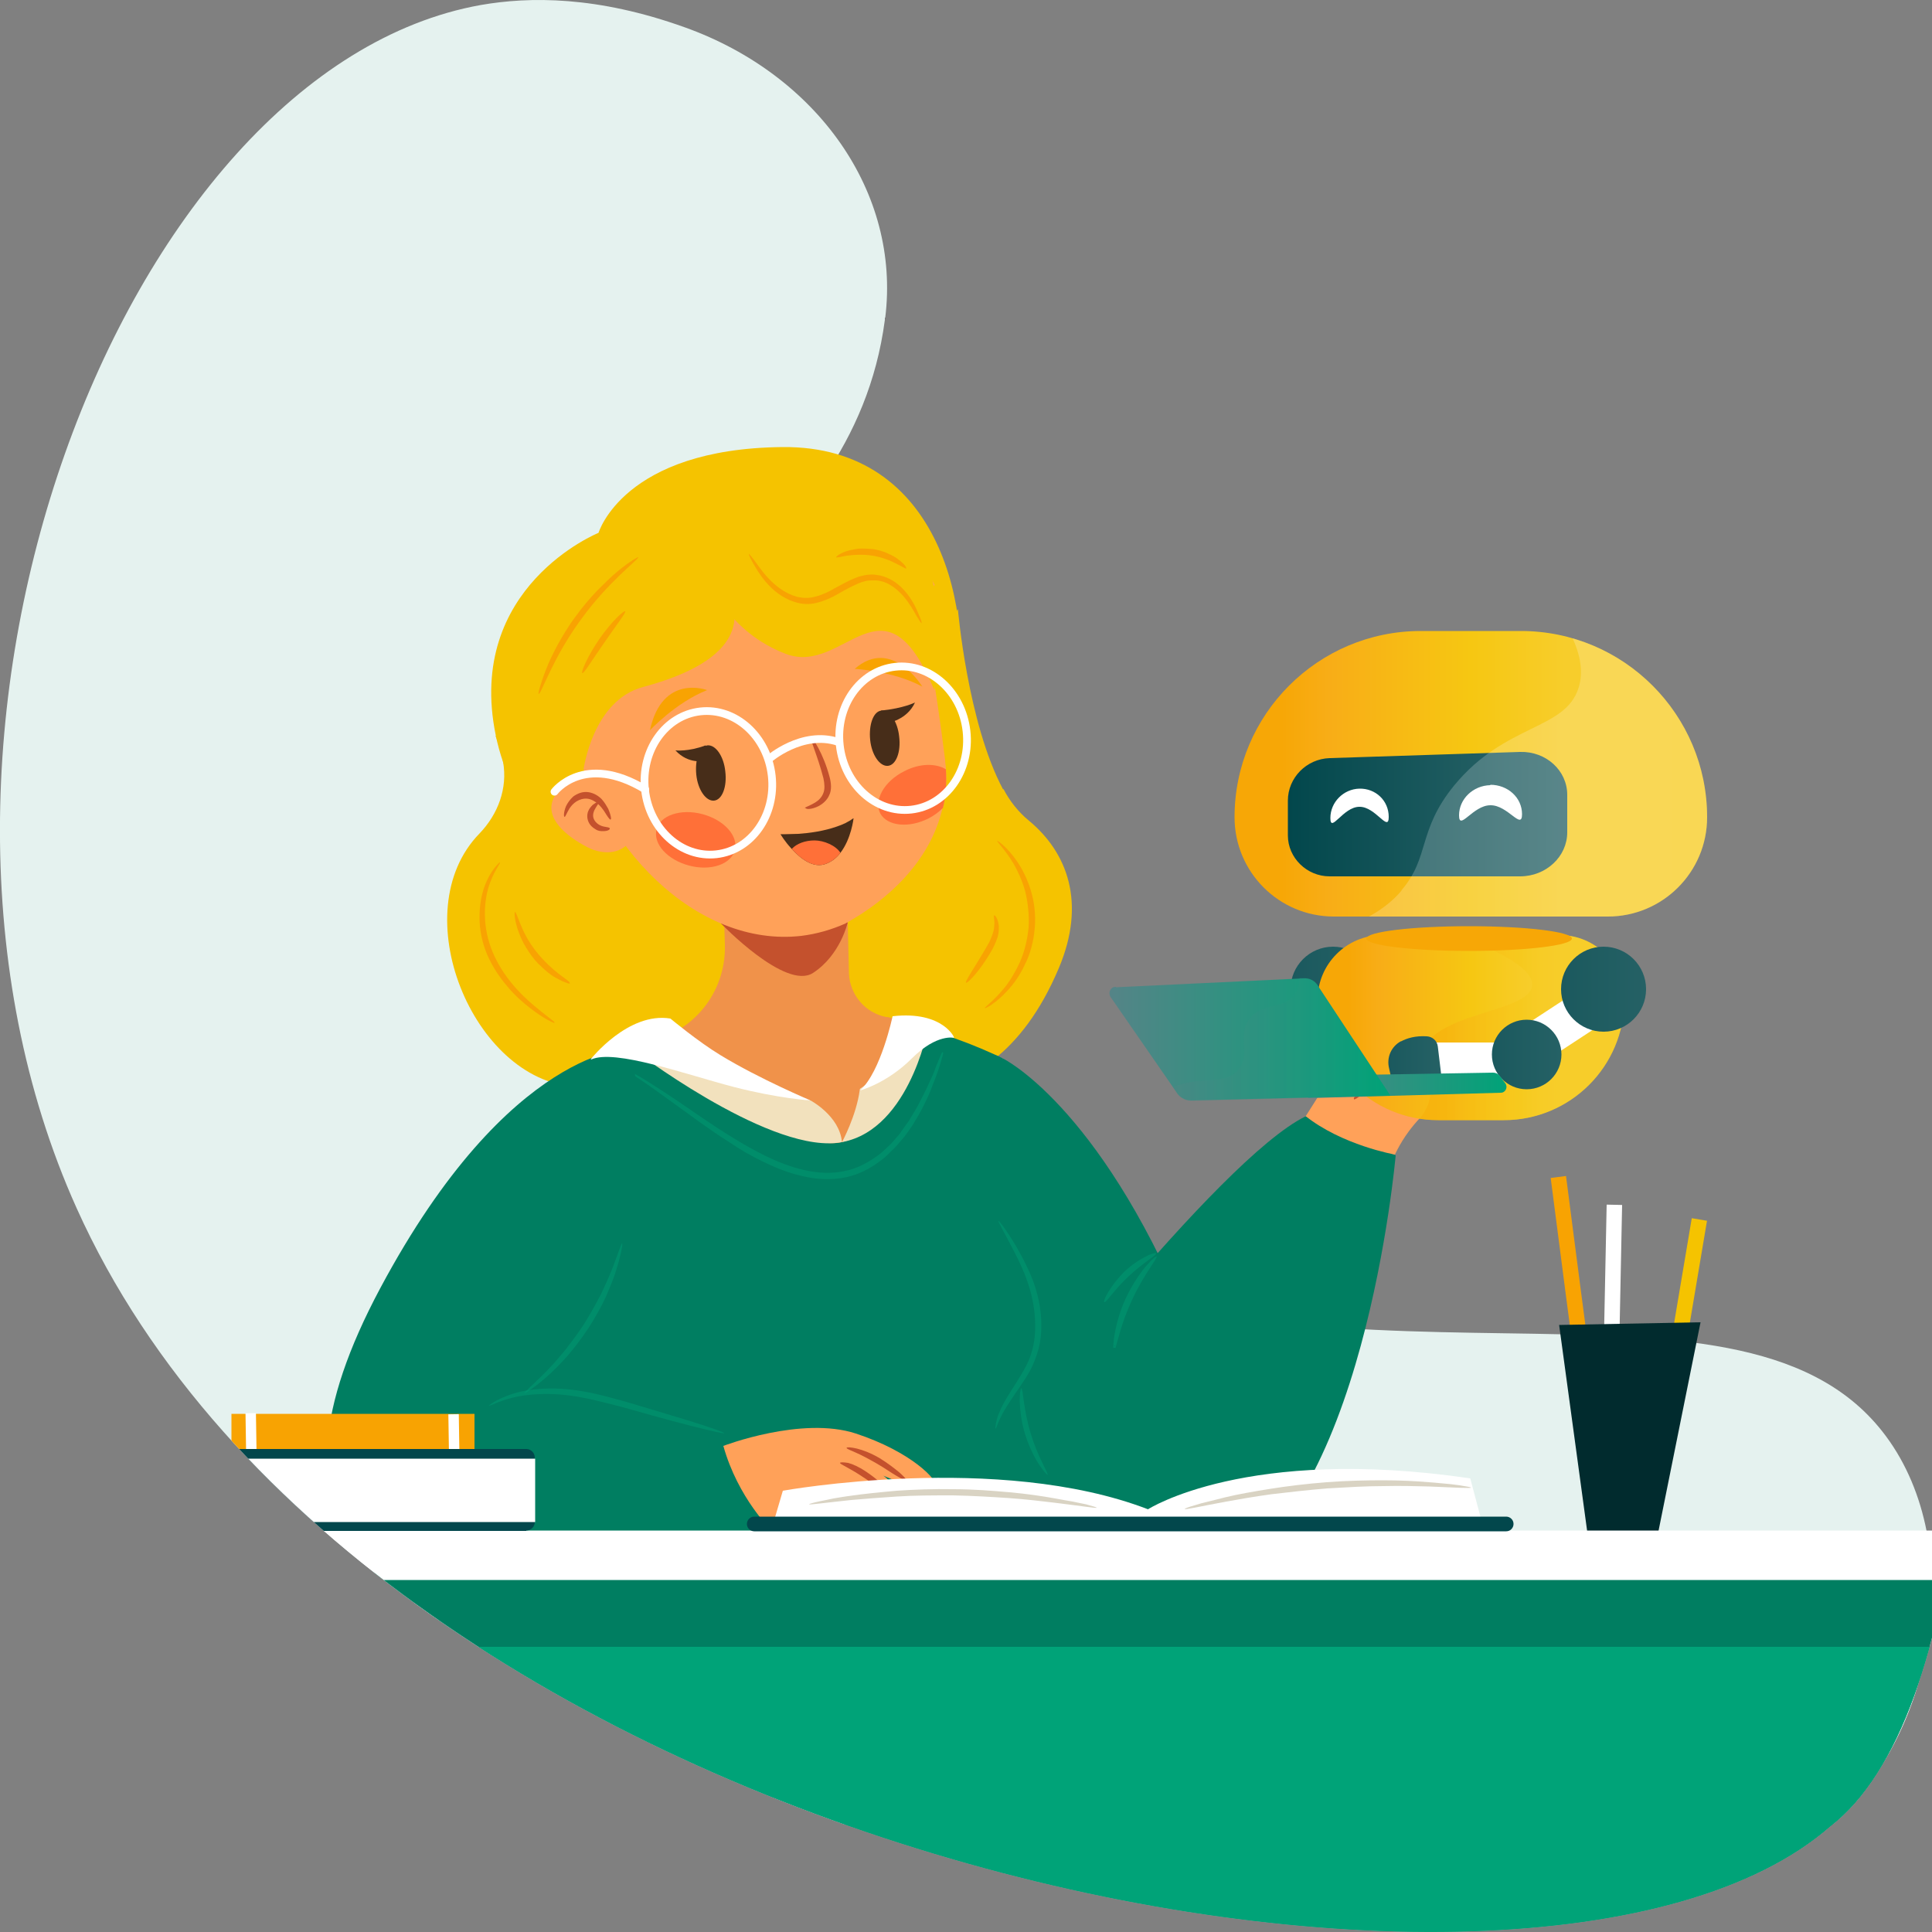 <?xml version="1.0" encoding="UTF-8"?>
<svg id="Calque_1" xmlns="http://www.w3.org/2000/svg" version="1.1" xmlns:xlink="http://www.w3.org/1999/xlink" viewBox="0 0 500 500">
  <rect x="0" y="0" width="500" height="500" fill="#808080" stroke="none"/>
  <!-- Generator: Adobe Illustrator 29.8.1, SVG Export Plug-In . SVG Version: 2.1.1 Build 2)  -->
  <defs>
    <style>
      .st0 {
        fill: url(#Dégradé_sans_nom_131);
      }

      .st1 {
        fill: url(#Dégradé_sans_nom_103);
      }

      .st2 {
        fill: #007e61;
      }

      .st3 {
        fill: url(#Dégradé_sans_nom_7);
      }

      .st4 {
        fill: url(#Dégradé_sans_nom_6);
      }

      .st5 {
        fill: url(#Dégradé_sans_nom_104);
      }

      .st6 {
        fill: #c4512d;
      }

      .st7 {
        fill: url(#Dégradé_sans_nom_13);
      }

      .st8 {
        fill: #012b2e;
      }

      .st9 {
        fill: #f0924a;
      }

      .st10 {
        fill: #02474c;
      }

      .st11, .st12, .st13, .st14, .st15 {
        fill: #fff;
      }

      .st16 {
        fill: #f2e1bd;
      }

      .st12 {
        stroke: #f5c300;
      }

      .st12, .st17, .st13, .st18, .st15 {
        stroke-miterlimit: 10;
      }

      .st12, .st13, .st15 {
        stroke-width: 4px;
      }

      .st19, .st17, .st20, .st18 {
        fill: none;
      }

      .st21 {
        fill: #ff7038;
      }

      .st22 {
        fill: url(#Dégradé_sans_nom_132);
        opacity: .3;
      }

      .st22, .st14, .st23 {
        isolation: isolate;
      }

      .st17 {
        stroke-linecap: round;
      }

      .st17, .st13, .st20, .st18 {
        stroke: #fff;
      }

      .st17, .st18 {
        stroke-width: 2px;
      }

      .st24 {
        opacity: .4;
      }

      .st25 {
        fill: #f5c300;
      }

      .st26 {
        fill: #ffa159;
      }

      .st20 {
        stroke-miterlimit: 10;
        stroke-width: 2px;
      }

      .st27 {
        fill: url(#Dégradé_sans_nom_101);
      }

      .st28 {
        fill: #d9d3c3;
      }

      .st29 {
        fill: url(#Dégradé_sans_nom_61);
      }

      .st30 {
        fill: #f8a302;
      }

      .st31 {
        fill: #472d19;
      }

      .st32 {
        fill: #00a378;
      }

      .st33 {
        fill: url(#Dégradé_sans_nom_5);
      }

      .st14 {
        opacity: .2;
      }

      .st15 {
        stroke: #f8a302;
      }

      .st34 {
        fill: url(#Dégradé_sans_nom_102);
      }

      .st35 {
        fill: url(#Dégradé_sans_nom_10);
      }

      .st23 {
        fill: url(#Dégradé_sans_nom_62);
        opacity: .4;
      }

      .st36 {
        clip-path: url(#clippath);
      }

      .st37 {
        fill: #e5f2ef;
      }
    </style>
    <clipPath id="clippath">
      <path class="st19" d="M124.4,1.3C31.7,17.9-35,190.7,19.8,312.6c75.5,168.1,376.6,227.6,453.8,160.1C546.6,416.6,491.5,64.4,500,0c0-.2-363-.9-375.6,1.3Z"/>
    </clipPath>
    <linearGradient id="Dégradé_sans_nom_10" data-name="Dégradé sans nom 10" x1="389.4" y1="256" x2="411.2" y2="256" gradientTransform="translate(745.3) rotate(-180) scale(1 -1)" gradientUnits="userSpaceOnUse">
      <stop offset="0" stop-color="#256165"/>
      <stop offset="1" stop-color="#1b595e"/>
    </linearGradient>
    <linearGradient id="Dégradé_sans_nom_101" data-name="Dégradé sans nom 10" x1="411.2" y1="272.8" x2="429.1" y2="272.8" xlink:href="#Dégradé_sans_nom_10"/>
    <linearGradient id="Dégradé_sans_nom_6" data-name="Dégradé sans nom 6" x1="303.5" y1="200.3" x2="425.8" y2="200.3" gradientTransform="translate(745.3) rotate(-180) scale(1 -1)" gradientUnits="userSpaceOnUse">
      <stop offset="0" stop-color="#f5c300"/>
      <stop offset="0" stop-color="#f6c814"/>
      <stop offset="0" stop-color="#f7cd29"/>
      <stop offset=".3" stop-color="#f7cd2b"/>
      <stop offset=".5" stop-color="#f6c712"/>
      <stop offset=".8" stop-color="#f8ad17"/>
      <stop offset=".9" stop-color="#f7a706"/>
      <stop offset="1" stop-color="#f7a706"/>
    </linearGradient>
    <linearGradient id="Dégradé_sans_nom_61" data-name="Dégradé sans nom 6" x1="325" y1="265.9" x2="404.3" y2="265.9" xlink:href="#Dégradé_sans_nom_6"/>
    <linearGradient id="Dégradé_sans_nom_5" data-name="Dégradé sans nom 5" x1="339.7" y1="210.7" x2="411.9" y2="210.7" gradientTransform="translate(745.3) rotate(-180) scale(1 -1)" gradientUnits="userSpaceOnUse">
      <stop offset="0" stop-color="#30686c"/>
      <stop offset="1" stop-color="#02474c"/>
    </linearGradient>
    <linearGradient id="Dégradé_sans_nom_62" data-name="Dégradé sans nom 6" x1="325" y1="265.9" x2="377.8" y2="265.9" xlink:href="#Dégradé_sans_nom_6"/>
    <linearGradient id="Dégradé_sans_nom_7" data-name="Dégradé sans nom 7" x1="353.2" y1="334.9" x2="360.8" y2="275.8" gradientTransform="translate(745.3) rotate(-180) scale(1 -1)" gradientUnits="userSpaceOnUse">
      <stop offset="0" stop-color="#f5c300"/>
      <stop offset="0" stop-color="#f6c814"/>
      <stop offset="0" stop-color="#f7cd29"/>
      <stop offset=".3" stop-color="#f7cd2b"/>
      <stop offset=".4" stop-color="#f6cb24"/>
      <stop offset=".7" stop-color="#f8b224"/>
      <stop offset=".9" stop-color="#f7a706"/>
      <stop offset="1" stop-color="#f7a706"/>
    </linearGradient>
    <linearGradient id="Dégradé_sans_nom_102" data-name="Dégradé sans nom 10" x1="319.3" x2="341.2" xlink:href="#Dégradé_sans_nom_10"/>
    <linearGradient id="Dégradé_sans_nom_103" data-name="Dégradé sans nom 10" x1="341.2" y1="272.8" x2="359.2" y2="272.8" gradientTransform="translate(745.3 .1) rotate(-180) scale(1 -1)" xlink:href="#Dégradé_sans_nom_10"/>
    <linearGradient id="Dégradé_sans_nom_104" data-name="Dégradé sans nom 10" x1="372.4" y1="273.2" x2="386.1" y2="273.2" xlink:href="#Dégradé_sans_nom_10"/>
    <linearGradient id="Dégradé_sans_nom_13" data-name="Dégradé sans nom 13" x1="355.4" y1="280.9" x2="406.8" y2="280.9" gradientTransform="translate(745.3) rotate(-180) scale(1 -1)" gradientUnits="userSpaceOnUse">
      <stop offset="0" stop-color="#00a378"/>
      <stop offset="1" stop-color="#558487"/>
    </linearGradient>
    <linearGradient id="Dégradé_sans_nom_131" data-name="Dégradé sans nom 13" x1="385.5" y1="269" x2="458.1" y2="269" xlink:href="#Dégradé_sans_nom_13"/>
    <linearGradient id="Dégradé_sans_nom_132" data-name="Dégradé sans nom 13" x1="385.5" y1="269.1" x2="441.7" y2="269.1" xlink:href="#Dégradé_sans_nom_13"/>
  </defs>
  <path class="st37" d="M229.1,82.2c4-32.3-17.5-62.8-51.8-75.1C154.5-1.1,137-.9,124.4,1.3,31.7,17.9-35,190.7,19.8,312.6c75.5,168.1,376.6,227.6,453.8,160.1,28.4-24.8,35.5-74.5,13.5-102.3-38.3-48.5-142.7-1.8-240.1-51.9-9.5-4.9-103.7-52.6-99-108.2,3.9-46,72.5-63.1,81-127.5v-.6h.1Z"/>
  <g class="st36">
    <g>
      <g>
        <g>
          <path class="st25" d="M144.7,206c-.4,0-.8.1-1.2.2-5.3-9.1-15.3-15.8-15.3-15.8,0,0,1.3,2.8,2,6.8,1.2,6.8-1.3,13.5-6.1,18.5-19.8,20.3-1.6,63.9,24.6,65.5,32.4,1.9,51.2-41.9,51.2-41.9-1.3-.3-6.6-40.3-55.2-33.2Z"/>
          <path class="st9" d="M209.6,284.7s7.5,3.4,8.3,10.9,0,0,0,0c0,0,6.2-11,6-18.2-.1-7.2-14.4,7.3-14.4,7.3"/>
          <path class="st25" d="M259.6,204.3c-9.2-17.2-11.7-46.7-11.7-46.7,0,0-14.8,27.4-16.1,45-9.9.9-18.9,5-24.1,12.5-18.4,26.7,9.3,65.5,9.3,65.5.9-1,37.9,15.2,57-30,7.2-17,2.2-30-7.7-38.2-2.7-2.2-5-5.1-6.6-8.2Z"/>
          <path class="st2" d="M259.5,273.9s24.5,11.8,47.3,66.1c1.3,3.2,2.6,6.2,3.8,9.2,7.3,17.8-10.7,23.7,7.4,30.1l2.6,38.3,48.5,7s-88.8,22.7-124-53.6c-35.2-76.3,14.5-97,14.5-97Z"/>
          <path class="st2" d="M271,451.8s-90.9,38.2-164.9-14.3l10.6-26.8,29.2-73.6-15.8-44.2c3.1-3.1,6.3-6,9.6-8.6,6.5-4.3,14.2-8.7,23.1-12.5,24.6-10.4,57.5-15.8,94.6,1.1.7.3,1.4.6,2.1,1,2.2,12.2,6.5,45,9.6,53.6,1.5,4.2,1.6,8.7.4,12.9l-1.7,6-9.4,25.3c-2.6,6.9,4.2,4.1,5.6,11.4l7,68.6Z"/>
          <path class="st9" d="M229.3,263.2c-5.4-1.1-9.3-5.7-9.6-11.2h0l-.3-13.4-.4-18.6-36.5-23.1.6,7.1,3.3,1.2,1.2,39.3c.3,10.8-6.3,20.5-16.4,24.1-2.2.8-4.5,1.7-6.7,2.6,0,0,38.6,26.1,52.1,24.6,13.5-1.5,23.8-29.4,23.8-29.4,0,0-3.8-1.8-10.8-3.2Z"/>
          <g class="st24">
            <path class="st32" d="M244.1,272.4c.1,0-.3,1.5-1.1,4-.4,1.3-1,2.8-1.7,4.6-.6,1.8-1.6,3.8-2.7,6-.6,1.1-1.2,2.2-1.9,3.3-.3.6-.7,1.1-1.1,1.7-.4.6-.8,1.2-1.2,1.7-.4.6-.9,1.1-1.4,1.7-.5.6-1,1.2-1.5,1.7-1.1,1-2.2,2.3-3.5,3.2-2.6,2-5.7,3.7-9.2,4.4-3.5.7-7.3.6-11-.3-3.7-.8-7.1-2.2-10.2-3.7-3.1-1.5-6.1-3.2-8.7-5-5.4-3.4-10-6.9-13.9-9.7-3.9-2.8-7-5.1-9.3-6.6-2.2-1.5-3.5-2.3-3.4-2.4,0,0,1.4.5,3.7,1.9,2.3,1.4,5.6,3.5,9.6,6.2,4,2.7,8.6,6,14,9.3,2.7,1.7,5.6,3.3,8.6,4.8,3.1,1.5,6.4,2.8,9.9,3.6,3.5.8,7,1,10.3.3,3.3-.6,6.2-2.2,8.7-4,1.3-.9,2.3-2,3.4-3,.5-.5,1-1.1,1.4-1.6.5-.5,1-1.1,1.3-1.6.4-.6.8-1.1,1.2-1.7.4-.5.8-1.1,1.1-1.6.7-1.1,1.3-2.2,1.9-3.2,1.1-2.1,2.1-4,2.9-5.8.8-1.7,1.5-3.2,1.9-4.5,1-2.5,1.6-3.9,1.7-3.8Z"/>
          </g>
          <path class="st26" d="M201.2,415.7c-3.2,5.4-16.3,23.2-45.1,12.4,0,0,0,0,0,0-1.1-.3-22-6.4-40.2-17.6-11.4-7-21.7-15.9-25.7-26.7-7.7-20.8,11.8-63.9,39.1-91.2,3.1-3.1,6.3-6,9.6-8.6,6.6-5.3,14.1-9.5,21.2-12.2,1-.4,2.1.3,2.3,1.4,0,0,0,0,0,0,.7,4.6,3.4,29.1-14.9,67.8l-15.4,35.6c-.3.7,0,1.5.5,2l43.3,34c.3.3.8.4,1.2.3,3.3-.3,17.9-1.6,23.4.3,1,.3,1.4,1.5.9,2.4Z"/>
          <path class="st6" d="M186.6,239s16.7,17.4,23.8,12.8c7.1-4.6,9-13.1,9-13.1l-32.8.3Z"/>
          <path class="st25" d="M179.9,234.4c-1.2,0-43.7-5.6-51.6-44.1s26.6-52.4,26.6-52.4c0,0,6.4-21.8,47.6-22.2,41.3-.4,49.8,43.2,45,68.7-4.8,25.4-67.7,50.1-67.7,50.1Z"/>
          <path class="st26" d="M243.9,209.2c-3.2,13.9-14.4,23.8-24.6,29.5-.2.1-.4.2-.5.3-3.6,1.6-7.4,2.7-11.4,3.2-27.1,3.1-53.1-23.2-59.8-54.8,8.8-16.2,26.3-47.3,82.1-48.2,2.9,3.9,10.1,7.5,12.2,12.2-3.8,2.6-2.5,1.4-3.4,5.8,0,0,3.6,19.1,6.1,39.5,0,.8.2,1.5.2,2.3.2,3.6,0,7-.8,10.1Z"/>
          <path class="st26" d="M164,216.2c-2.5,5.2-7.9,5.1-11.9,3.1-5.6-2.9-11.3-7.6-8.8-12.8s9.1-7.2,14.8-4.5c5.7,2.7,8.3,9.1,5.9,14.3Z"/>
          <path class="st25" d="M181.3,144.4s3.8,17.8,22,24.8c15.3,5.9,25.3-22.3,38.5,9.4,0,0,9.5-44.7-24.6-53.8s-49.3,15.2-49.3,15.2l13.4,4.4Z"/>
          <path class="st25" d="M147,189.4s-3.2,3.5,4,9.9c0,0,2.3-18,15.4-21.5,26.8-7.2,25.6-18.7,21.5-26.4-17.6-32.8-41,38-41,38Z"/>
          <path class="st31" d="M187.7,199.6c.5,4-.8,7.4-2.9,7.6-2.1.2-4.2-2.8-4.6-6.7s.8-7.4,2.9-7.6c2.1-.2,4.2,2.8,4.6,6.7Z"/>
          <path class="st31" d="M232.7,190.6c.5,4-.8,7.4-2.9,7.6s-4.2-2.8-4.6-6.7.8-7.4,2.9-7.6c2.1-.2,4.2,2.8,4.6,6.7Z"/>
          <path class="st31" d="M174.8,194.2s3.3.4,7.8-1.3l-.3,4s-4.1,1-7.5-2.7Z"/>
          <path class="st31" d="M229.7,187.1s5-.7,7.1-5.3c0,0-2.9,1.5-8.8,2.1l1.7,3.2Z"/>
          <path class="st6" d="M158,212.1c-.2.1-.8-.8-1.6-2.1-.4-.6-1-1.4-1.7-2-.7-.6-1.7-1.2-2.7-1.3-1-.1-2,.2-2.8.7-.8.5-1.4,1.2-1.8,1.8-.8,1.3-1.1,2.3-1.3,2.2-.2,0-.3-1.1.4-2.8.4-.8,1-1.7,1.9-2.5,1-.7,2.3-1.3,3.8-1.1,1.5.2,2.7,1,3.5,1.8.8.9,1.3,1.8,1.7,2.5.7,1.6.8,2.6.7,2.7Z"/>
          <path class="st6" d="M157.8,214.5c0,.2-.5.6-1.7.6-.6,0-1.3,0-2-.5-.7-.4-1.4-1-1.8-1.9-.4-.9-.4-1.9-.1-2.7.3-.8.8-1.3,1.2-1.7.9-.7,1.5-.9,1.6-.8.1.2-.3.7-.8,1.5-.5.8-1,1.9-.5,3,.5,1.1,1.6,1.7,2.5,1.9.9.2,1.6.2,1.6.5Z"/>
          <path class="st6" d="M208.3,209.1c0-.2,1.2-.5,2.8-1.5.8-.5,1.6-1.3,2-2.4.4-1,.3-2.4,0-3.8-1.5-5.8-3.6-10.3-3.2-10.5.3-.2,3.2,4.1,4.8,10.2.4,1.5.6,3.3-.1,4.7-.6,1.4-1.8,2.3-2.7,2.8-2,1-3.3.8-3.3.6Z"/>
          <path class="st30" d="M168.2,189s6.7-7.2,14.8-10.4c0,0-11.6-4.4-14.8,10.4Z"/>
          <path class="st30" d="M221.2,173.1s9.9.5,17.5,4.6c0,0-7.9-13-17.5-4.6Z"/>
          <path class="st21" d="M190.2,220c-1,3.7-6.3,5.5-11.9,4s-9.3-5.6-8.4-9.3,6.3-5.5,11.9-4c5.6,1.5,9.3,5.6,8.4,9.3Z"/>
          <path class="st21" d="M243.9,209.2c-1,1-2.2,1.9-3.6,2.6-5.1,2.6-10.7,2-12.5-1.3-1.7-3.4,1-8.3,6.2-10.9,4-2.1,8.2-2.1,10.8-.5.2,3.6,0,7-.8,10.1Z"/>
          <path class="st30" d="M139.4,179.6c-.2,0,.4-2.5,1.9-6.3.7-1.9,1.8-4.1,3-6.4,1.3-2.3,2.8-4.9,4.7-7.4,1.8-2.5,3.7-4.7,5.6-6.7,1.9-1.9,3.6-3.6,5.2-4.9,3.1-2.6,5.3-3.8,5.4-3.7.3.4-7.8,6.3-14.9,16.2-7.2,9.8-10.3,19.3-10.8,19.1Z"/>
          <path class="st30" d="M150.7,174.2c-.4-.2,1.3-4.3,4.4-8.8,3.1-4.5,6.4-7.5,6.7-7.2.3.3-2.4,3.7-5.4,8.1-3.1,4.4-5.3,8.1-5.7,7.9Z"/>
          <path class="st30" d="M238.5,161.3c-.1,0-.5-.6-1.3-1.9-.7-1.2-1.7-3.1-3.3-5-.8-.9-1.8-1.9-3-2.7-1.2-.8-2.6-1.4-4.2-1.5-.8,0-1.6,0-2.4.1-.8.2-1.6.4-2.4.8-1.6.7-3.3,1.6-5,2.6-1.7,1-3.5,1.8-5.5,2.3-1.9.5-3.9.4-5.7-.2-3.5-1.1-5.9-3.3-7.6-5.3-1.7-2-2.7-3.9-3.4-5.1-.7-1.3-1-2-.9-2.1,0,0,.6.6,1.4,1.7.9,1.2,2,2.9,3.7,4.7,1.7,1.8,4.1,3.8,7.2,4.7,1.5.4,3.2.5,4.9,0,1.7-.4,3.4-1.2,5.1-2.2,1.7-.9,3.4-1.9,5.2-2.6.9-.4,1.8-.6,2.8-.8.9-.1,1.9-.2,2.8,0,1.8.2,3.5,1,4.8,1.9,1.3.9,2.3,2,3.1,3,1.6,2.1,2.5,4.1,3,5.4.6,1.3.8,2.1.7,2.1Z"/>
          <path class="st30" d="M234.6,147.1c-.2.2-1.1-.5-2.6-1.2-1.5-.8-3.7-1.7-6.2-2.1-2.5-.4-4.9-.2-6.6,0-1.7.3-2.7.6-2.8.4,0-.2.8-.9,2.5-1.5.9-.3,1.9-.5,3.1-.7,1.2-.1,2.6,0,3.9.1,1.4.2,2.7.6,3.8,1.1,1.1.5,2.1,1,2.8,1.6,1.5,1.1,2.1,2,2,2.2Z"/>
          <path class="st2" d="M156,430.9s11.7-6.8,18.1-22.3l-41.8-30.4s39.6-71.1,31-106.9c0,0-31.4-.6-64.9,62.1-33.5,62.7-3,85.9,57.5,97.6Z"/>
          <ellipse class="st20" cx="183.4" cy="202.5" rx="16.5" ry="18.6" transform="translate(-21.5 21.8) rotate(-6.4)"/>
          <ellipse class="st20" cx="233.8" cy="191" rx="16.5" ry="18.6" transform="translate(-19.9 27.3) rotate(-6.4)"/>
          <path class="st18" d="M198.9,196.5s8.7-7.6,18-4.5"/>
          <path class="st17" d="M143.5,204.9s7.6-10.2,23.5-.6"/>
          <path class="st2" d="M257.6,375.6c1.4-2.1,57.6-75.6,80.3-86.7l23.3,10.1s-8.3,95.3-47.6,109.1c-39.4,13.8-55.9-32.4-55.9-32.4Z"/>
          <path class="st26" d="M187.2,374.2s20.3-7.8,34.3-3.2c14,4.6,21.6,12,21.1,14.5-.4,2.4-14-3.6-14-3.6,0,0,6.8,4.4-1.4,8.3s-19.9,1.4-19.9,1.4l-7.5,4.6s-8.8-8.4-12.6-22Z"/>
          <path class="st26" d="M337.9,288.9l3.1-4.9s7.5-23.8,17-23.2c1.7.1-4.2,9.5-4.2,9.5,0,0,15.5-14.4,23.9-16.4,8.4-2-3.2,7.6-3.2,7.6,0,0,9-8.2,12-5.7,2.6,2-9.2,11.3-9.2,11.3,0,0,10.2-7.2,10.7-4.2.4,2.2-11.7,12.1-11.7,12.1,0,0,10.4-6.9,7.2-.9-3.9,7.5-15.9,10.8-22.5,24.7,0,0-13.7-2.4-23.3-10.1Z"/>
          <path class="st16" d="M163.4,271.2l7.6-2.6s31.2,19.3,45.3,15.9,18.5-20.8,18.5-20.8l5.3,2.7s-5.2,27.6-23.8,29.4-53-24.6-53-24.6Z"/>
          <path class="st11" d="M152.9,274.1s9.7-12.3,20.6-10.5c0,0,7.2,6,13,9.5,10.2,6.2,23.3,11.7,23.3,11.7,0,0-8.3-.5-19.9-3.5-12.3-3.2-30.8-9.9-36.9-7.1Z"/>
          <path class="st9" d="M209.6,284.7s7.7,4,8.3,10.9c0,0,3.7-6.8,4.6-13.5.1-1,.2-1.9.2-2.9,0-7.5-13.2,5.4-13.2,5.4Z"/>
          <path class="st11" d="M246.9,268.6c.4.4-2.6-7.1-15.9-5.6,0,0-3,14.3-8.4,19.2,0,0,6.9-1.8,13.4-8.3,6.5-6.5,11-5.3,11-5.3Z"/>
          <g class="st24">
            <path class="st32" d="M288.4,348.2c0,0,.1.2.1.6h-.4c0-1.8.6-7,3.2-12.7,1.6-3.4,3.5-6.3,5.1-8.2,1.6-1.9,2.8-2.9,2.9-2.7.4.3-3.5,4.9-6.5,11.6-2.5,5.4-3.6,10.4-4.1,12h-.4c.1-.4.3-.6.3-.6Z"/>
          </g>
          <g class="st24">
            <path class="st32" d="M299.2,324.4c.2.4-3.4,2.4-7.1,5.9-3.7,3.4-5.9,7-6.3,6.7-.2-.1.1-1.1,1-2.6.9-1.5,2.3-3.4,4.2-5.3,1.9-1.8,3.9-3.1,5.5-3.9,1.5-.8,2.6-1,2.7-.9Z"/>
          </g>
          <g class="st24">
            <path class="st32" d="M135.7,360.6c-.2-.2,1.9-1.9,4.9-4.9,1.5-1.5,3.2-3.3,5-5.5,1.8-2.2,3.6-4.6,5.4-7.3,1.7-2.7,3.2-5.4,4.5-7.9,1.2-2.5,2.2-4.8,3-6.8,1.5-3.9,2.3-6.5,2.5-6.4.2,0-.2,2.7-1.5,6.8-.6,2.1-1.6,4.4-2.7,7-1.2,2.6-2.7,5.3-4.5,8.1-1.8,2.7-3.7,5.2-5.6,7.4-1.9,2.1-3.7,3.9-5.3,5.3-3.2,2.8-5.5,4.2-5.6,4.1Z"/>
          </g>
          <g class="st24">
            <path class="st32" d="M187.4,370.9c0,.2-3.5-.6-9-2-2.8-.7-6-1.6-9.7-2.6-3.6-1-7.6-2.2-11.8-3.2-4.2-1.1-8.2-1.9-11.9-2.2-3.7-.3-7-.1-9.8.3-5.6.9-8.6,2.9-8.7,2.6,0,0,.6-.6,2.1-1.4,1.4-.7,3.6-1.7,6.4-2.3,2.8-.6,6.3-.9,10.1-.7,3.8.2,8,1,12.2,2.1,4.2,1.1,8.2,2.3,11.8,3.4,3.6,1.1,6.9,2.1,9.6,2.9,5.4,1.7,8.8,2.9,8.7,3.1Z"/>
          </g>
          <g class="st24">
            <path class="st32" d="M257.6,369.6c0,0,0-.9.4-2.3.4-1.5,1.3-3.5,2.7-5.8,1.4-2.3,3.2-4.9,4.8-7.9,1.6-3,2.5-6.7,2.4-10.7,0-3.9-.8-7.7-1.9-10.9-1.1-3.3-2.5-6.1-3.7-8.4-2.4-4.7-4.1-7.5-3.9-7.6.2-.1,2.2,2.5,4.9,7.1,1.3,2.3,2.8,5.1,4.1,8.5,1.2,3.3,2.1,7.2,2.1,11.4,0,2.1-.2,4.1-.7,6-.5,1.9-1.2,3.7-2,5.3-1.7,3.2-3.7,5.7-5.1,7.9-1.5,2.2-2.5,4-3.1,5.4-.6,1.3-.8,2.1-.9,2.1Z"/>
          </g>
          <g class="st24">
            <path class="st32" d="M271.2,381.7c-.2.1-1.1-.9-2.3-2.7-1.2-1.8-2.6-4.6-3.6-7.8-1-3.2-1.3-6.3-1.4-8.4,0-2.2.2-3.5.4-3.5.5,0,.5,5.3,2.4,11.5,1.8,6.2,4.8,10.7,4.4,10.9Z"/>
          </g>
          <path class="st31" d="M220.9,211.8s-.6,5.3-3.4,8.9c-.9,1.2-2.1,2.2-3.6,2.8-3.4,1.4-6.7-1.3-9-3.8-1.8-1.9-2.9-3.8-2.9-3.8,0,0,1.9,0,4.6-.1,2.9-.2,6.6-.7,10-1.9,1.5-.5,3-1.2,4.2-2.1Z"/>
          <path class="st21" d="M217.5,220.7c-.9,1.2-2.1,2.2-3.6,2.8-3.4,1.4-6.7-1.3-9-3.8,1.3-1.4,3.5-2.2,5.9-2.2s5.5,1.3,6.7,3.2Z"/>
          <path class="st30" d="M143.5,264.7c0,.2-2.7-1-6.3-3.8-1.8-1.4-3.9-3.2-5.8-5.5-2-2.3-3.9-5.1-5.3-8.3-1.4-3.3-2-6.6-2-9.7,0-3.1.5-5.8,1.3-8,.8-2.2,1.8-3.8,2.6-4.8.8-1,1.3-1.5,1.4-1.4.2.2-1.7,2.3-3,6.5-.6,2.1-1,4.7-.9,7.6.1,2.9.7,6,2,9.1,2.6,6.2,7,10.7,10.4,13.6,3.4,2.9,5.7,4.4,5.6,4.6Z"/>
          <path class="st30" d="M147.5,254.5c0,.2-1.4-.2-3.4-1.3-1-.5-2.1-1.3-3.2-2.3-1.1-1-2.3-2.1-3.3-3.5-1-1.4-1.9-2.8-2.5-4.1-.6-1.3-1.1-2.6-1.4-3.7-.6-2.2-.6-3.5-.4-3.6.2,0,.6,1.2,1.4,3.2.8,2,2.1,4.6,4.1,7.1,2,2.5,4.2,4.5,5.9,5.8,1.7,1.3,2.8,2,2.7,2.2Z"/>
          <path class="st30" d="M254.9,260.9c-.2-.2,2.2-1.8,5-5.2,1.4-1.7,2.8-4,4-6.6,1.2-2.7,2-5.8,2.3-9.1.2-3.3-.2-6.6-.9-9.4-.8-2.8-1.9-5.2-3-7.1-2.3-3.8-4.4-5.7-4.2-5.9,0-.1,2.5,1.5,5.1,5.3,1.3,1.9,2.6,4.4,3.5,7.3.9,2.9,1.4,6.3,1.1,9.9-.3,3.6-1.2,6.9-2.6,9.6-1.3,2.8-2.9,5-4.5,6.7-3.1,3.4-5.8,4.7-5.9,4.5Z"/>
          <path class="st30" d="M250,254.3c-.3-.3,2.2-3.9,4.9-8.5.7-1.2,1.3-2.2,1.7-3.3.4-1,.7-2,.7-2.8.2-1.7-.3-2.7,0-2.8.2-.1,1,.8,1.2,2.8,0,1,0,2.1-.5,3.3-.4,1.2-1,2.4-1.7,3.6-2.8,4.7-5.9,8-6.3,7.7Z"/>
          <path class="st6" d="M350.4,284.4c-.2-.2.4-.8,1.1-1.9.7-1.1,1.5-2.7,1.9-4.6.4-1.9.2-3.7.3-5.2,0-1.4.6-2.3.8-2.2.2,0,.2.9.4,2.2,0,.7.2,1.4.3,2.4,0,.9,0,2-.2,3.1-.4,2.2-1.6,4-2.6,5-1,1-1.8,1.4-2,1.3Z"/>
          <path class="st6" d="M377.9,257.7c.3.4-2.3,2.4-5.3,5-3,2.6-5.1,5-5.4,4.8-.4-.2,1.3-3.3,4.4-6,3.1-2.7,6.1-4.2,6.3-3.9Z"/>
          <path class="st6" d="M379.8,264.9c.2.4-1.5,2.1-3.9,3.9-2.4,1.8-4.6,3-4.9,2.6-.3-.3,1.5-2.1,3.9-3.9,2.4-1.8,4.6-3,4.9-2.6Z"/>
          <path class="st6" d="M379.5,273.4c.2.4-1.5,1.5-3.5,2.8-2,1.3-3.7,2.3-4,2-.3-.3,1-1.9,3.1-3.3,2.1-1.4,4.1-1.8,4.3-1.4Z"/>
          <path class="st6" d="M234.5,383.1c-.1.2-1-.3-2.4-1.1-1.4-.8-3.2-2.1-5.3-3.3-2.1-1.2-4-2.2-5.4-2.8-1.4-.6-2.4-1-2.3-1.2,0-.2,1.1-.2,2.7.2,1.6.4,3.7,1.2,5.9,2.5,2.1,1.3,3.9,2.7,5.1,3.7,1.2,1.1,1.9,1.8,1.7,2Z"/>
        </g>
        <path class="st6" d="M229.1,385.4c-.3.4-2.9-1.2-6-3.3-1.5-1-2.9-1.8-4-2.4-1.1-.6-1.7-.9-1.7-1.1,0-.2.9-.2,2.1,0,1.2.3,2.9,1.1,4.4,2.1,3.2,2.1,5.3,4.2,5.1,4.6Z"/>
      </g>
      <g>
        <path class="st15" d="M411.2,364.3c-.2.2-7.9-59.7-7.9-59.7"/>
        <path class="st12" d="M430,375c-.3.2,9.8-59.4,9.8-59.4"/>
        <path class="st13" d="M416.8,372c-.3.2,1-60.2,1-60.2"/>
        <polygon class="st8" points="403.5 342.9 410.9 397.3 429 397.3 440.1 342.2 403.5 342.9"/>
      </g>
      <g>
        <rect class="st11" x="4.3" y="396.1" width="500" height="76"/>
        <polygon class="st2" points="4.3 408.9 565 408.9 557.5 590.3 4.3 472.1 4.3 408.9"/>
        <polygon class="st32" points="52.6 426.2 613.2 426.2 605.8 607.7 52.6 489.4 52.6 426.2"/>
      </g>
      <g>
        <g>
          <rect class="st30" x="59.9" y="365.9" width="62.9" height="9.2"/>
          <rect class="st11" x="63.8" y="365.7" width="2.7" height="9.5" transform="translate(-6 1.1) rotate(-.9)"/>
          <rect class="st11" x="116.3" y="366" width="2.7" height="9.5" transform="translate(-6 1.9) rotate(-.9)"/>
        </g>
        <g>
          <path class="st10" d="M136.2,396.2H52.1c-5.8,0-10.6-4.7-10.6-10.6h0c0-5.8,4.7-10.6,10.6-10.6h84.1c1.2,0,2.2,1,2.2,2.2v16.7c0,1.2-1,2.2-2.2,2.2Z"/>
          <path class="st11" d="M138.4,393.9H53.1c-4.5,0-8.2-3.7-8.2-8.2h0c0-4.5,3.7-8.2,8.2-8.2h85.4v16.4Z"/>
        </g>
      </g>
      <g>
        <path class="st11" d="M198.4,400.1l4.2-14.3s55.8-10.1,94.5,4.8c0,0,25.5-16.5,83.4-8l4.8,18.1-187-.5Z"/>
        <path class="st10" d="M389.8,392.5h-194.6c-1.1,0-1.9.9-1.9,1.9h0c0,1.1.9,1.9,1.9,1.9h194.6c1.1,0,1.9-.9,1.9-1.9h0c0-1.1-.9-1.9-1.9-1.9Z"/>
        <path class="st28" d="M380.7,385c0,.2-4.2,0-10.9-.3-3.4-.1-7.4-.2-11.8-.1-4.5,0-9.3.3-14.5.6-5.1.4-10,1-14.4,1.5-4.4.6-8.4,1.3-11.7,1.9-6.6,1.2-10.7,2.2-10.8,1.9,0-.1,1-.5,2.8-1,.9-.3,2-.6,3.3-.9,1.3-.3,2.8-.7,4.4-1.1,3.3-.8,7.3-1.5,11.7-2.2,4.4-.7,9.3-1.3,14.5-1.7,5.2-.4,10.1-.5,14.6-.5,4.5,0,8.5.2,11.9.5,1.7.1,3.2.3,4.6.4,1.3.1,2.5.3,3.4.4,1.9.3,2.9.5,2.9.6Z"/>
        <path class="st28" d="M283.8,390.2c0,.2-4.2-.5-10.9-1.3-3.4-.4-7.4-.9-11.8-1.2-4.5-.3-9.4-.6-14.5-.7-5.2,0-10.1,0-14.5.3-4.5.3-8.5.6-11.8.9-6.7.7-10.9,1.3-10.9,1.1,0-.1,1-.4,2.9-.8.9-.2,2.1-.4,3.4-.7,1.3-.2,2.8-.5,4.5-.7,3.4-.5,7.4-.9,11.9-1.3,4.5-.3,9.4-.5,14.6-.4,5.2,0,10.1.4,14.6.8,4.5.4,8.5,1,11.8,1.6,1.7.3,3.2.6,4.5.8,1.3.3,2.5.5,3.4.7,1.8.5,2.9.8,2.8.9Z"/>
      </g>
    </g>
  </g>
  <g>
    <g>
      <rect class="st11" x="327.5" y="249.1" width="10.6" height="34.6" transform="translate(292 690.8) rotate(-123.2)"/>
      <circle class="st35" cx="345" cy="256" r="11"/>
      <circle class="st27" cx="325.1" cy="272.8" r="9"/>
    </g>
    <g>
      <path class="st4" d="M367.7,163.3h0c-26.6,0-48.2,21.6-48.2,48.2h0c0,14.2,11.5,25.7,25.7,25.7h70.9c14.2,0,25.7-11.5,25.7-25.7h0c0-26.6-21.6-48.2-48.2-48.2h-25.9Z"/>
      <path class="st29" d="M372.2,289.9h0c-17.3,0-31.2-14-31.2-31.2h0c0-9.2,7.5-16.7,16.7-16.7h46c9.2,0,16.7,7.5,16.7,16.7h0c0,17.3-14,31.2-31.2,31.2h-16.8s0,0,0,0Z"/>
      <g>
        <path class="st33" d="M344.1,226.8c-5.9,0-10.8-4.8-10.8-10.6v-9c0-5.9,4.8-10.8,10.8-11l49.3-1.6c6.7-.2,12.2,4.8,12.2,11.1v9.7c0,6.3-5.5,11.4-12.2,11.4h-49.3Z"/>
        <g>
          <path class="st11" d="M385.7,203.1c4.5,0,8.2,3.3,8.2,7.6s-3.7-2.4-8.2-2.3c-4.5,0-8.1,6.8-8.1,2.6s3.6-7.7,8.1-7.8Z"/>
          <path class="st11" d="M344.3,211.7h0c0-4.1,3.4-7.5,7.5-7.6,4.2-.1,7.6,3.1,7.6,7.3s-3.4-2.7-7.6-2.6c-4.2,0-7.5,7-7.5,2.9h0Z"/>
        </g>
      </g>
      <path class="st14" d="M362.7,230.5h0c-2,2.4-4.8,4.7-8.4,6.7h61.8c14.2,0,25.7-11.5,25.7-25.7h0c0-21.9-14.7-40.5-34.8-46.3,2.6,5.7,2.5,9.9,1.5,12.9-3.5,10.9-18.9,9.1-32.1,25.1-9.6,11.7-6.3,18.6-13.7,27.2h0Z"/>
      <path class="st23" d="M368.1,272.7h0c-.9,4.2,2.5,6.1,2,10.9-.2,2.1-1.2,4.1-2.7,5.9,1.6.2,3.2.4,4.8.4h16.8c17.3,0,31.2-14,31.2-31.2h0c0-9.2-7.5-16.7-16.7-16.7h-27.7c1.5.4,3.1.9,4.7,1.5,1.9.7,16.6,6.1,16,11.6-.7,7.1-26.2,6.8-28.5,17.7h0Z"/>
      <ellipse class="st3" cx="380.2" cy="242.9" rx="26.6" ry="3.2"/>
    </g>
    <g>
      <rect class="st11" x="397.5" y="249.1" width="10.6" height="34.6" transform="translate(400.4 749.3) rotate(-123.2)"/>
      <circle class="st34" cx="415" cy="256" r="11"/>
      <polygon class="st11" points="390.5 279.4 365.7 280.3 364.6 269.8 390 269.8 390.5 279.4"/>
      <circle class="st1" cx="395.1" cy="272.9" r="9"/>
      <path class="st5" d="M362.5,269.5h0c-2.5,1.4-3.7,4.2-3,7l.4,1.8h13.1s-.9-7.5-.9-7.5c-.2-1.5-1.4-2.5-2.8-2.6-3-.2-5.2.5-6.7,1.3h0Z"/>
    </g>
    <g>
      <path class="st7" d="M339.4,278.4h0l-.9,5.8,49.9-1.4c1.2,0,1.9-1.4,1.2-2.4l-1.5-2c-.4-.5-1-.8-1.7-.8l-47.2.8h0Z"/>
      <path class="st0" d="M288.7,255.4h0c-1.3,0-2,1.5-1.3,2.6l17.3,25c.8,1.1,2.1,1.8,3.6,1.8l51.5-1.3-18.8-28.5c-.8-1.2-2.1-1.9-3.6-1.8l-48.6,2.3h0Z"/>
      <path class="st22" d="M341,255.1h0l18.8,28.5-51.5,1.3c-1.4,0-2.7-.6-3.6-1.8l-1.1-1.7c7-3.2,13.4-.2,16.9-4.6,3.4-4.2-.7-8.9,3.1-13.4,3.5-4.1,8.6-2.1,11.4-6,.8-1.2,1.2-2.7,1.3-4.3h1.1c1.4,0,2.8.6,3.6,1.8h0Z"/>
    </g>
  </g>
</svg>